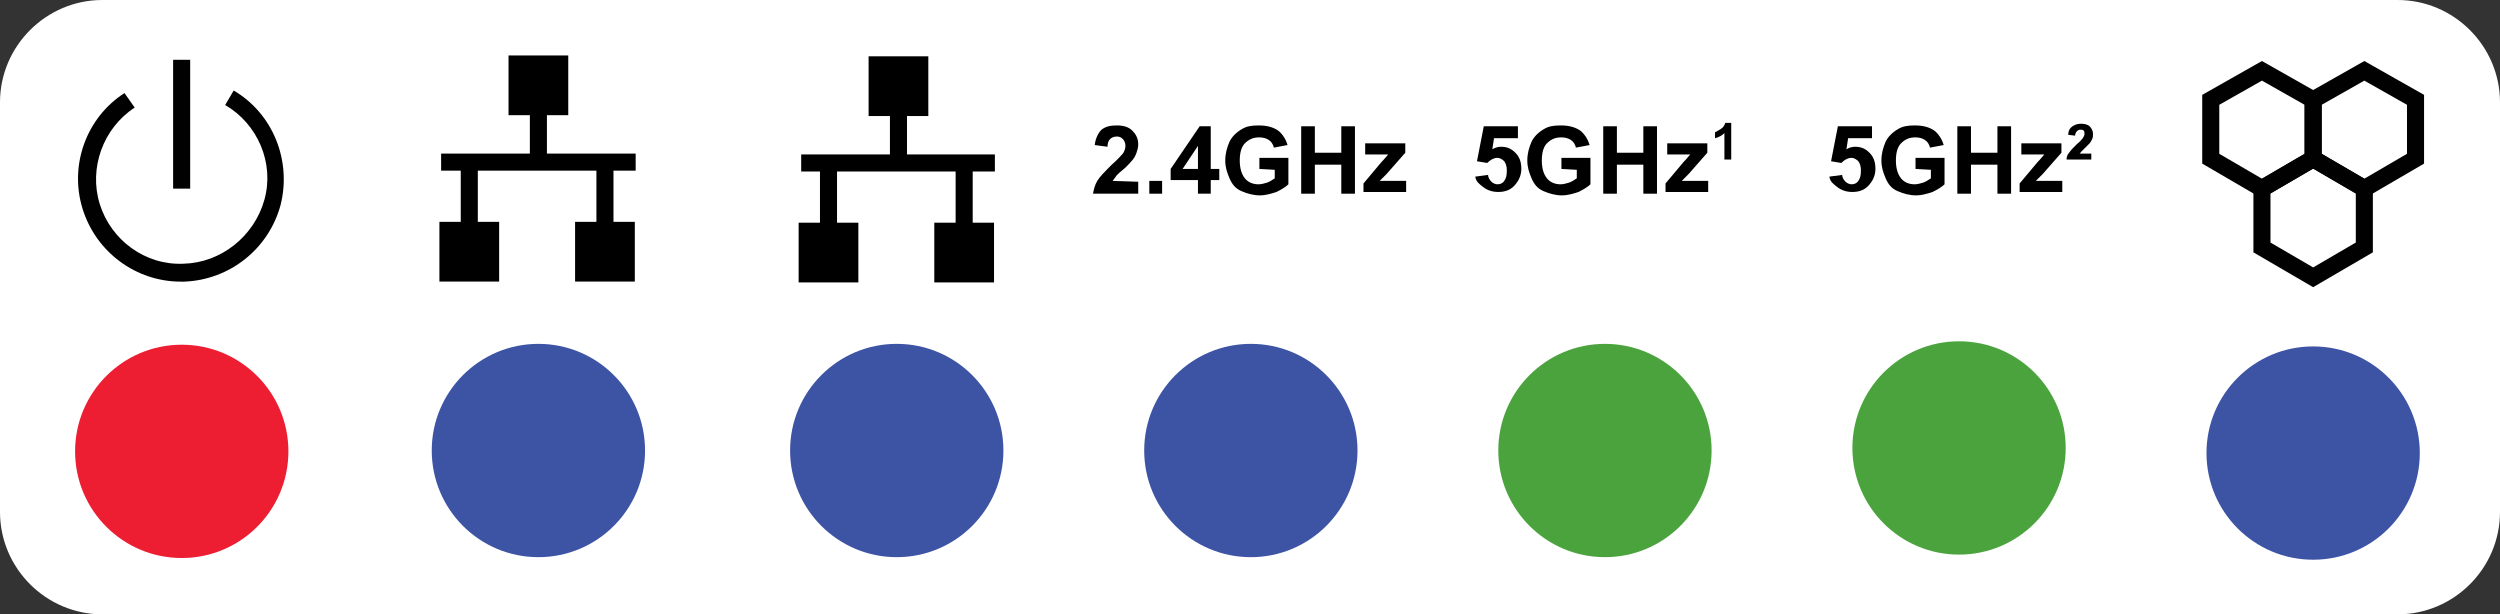 <?xml version="1.0" encoding="utf-8"?>
<!-- Generator: Adobe Illustrator 19.0.0, SVG Export Plug-In . SVG Version: 6.00 Build 0)  -->
<svg version="1.1" id="leds" xmlns="http://www.w3.org/2000/svg" xmlns:xlink="http://www.w3.org/1999/xlink" x="0px" y="0px"
	 viewBox="-159 361 293 72" style="enable-background:new -159 361 293 72;" xml:space="preserve">
<rect x="-159" y="361" width="293" height="72" fill="#333333" stroke="none"/>
<style type="text/css">
	.st0{fill:#FFFFFF;}
	.st1{fill:#3D53A4;}
	.st2{fill:none;stroke:#010101;stroke-width:2;}
	.st3{fill:#ED1D32;}
	.st4{fill:#010101;}
	.st5{fill:none;stroke:#010101;stroke-width:2;stroke-miterlimit:10;}
	.st6{fill:#4BA33E;}
	.st7{fill:none;stroke:#000000;stroke-width:2;}
</style>
<path class="st0" d="M122,433h-269c-6.6,0-12-5.4-12-12v-48c0-6.6,5.4-12,12-12h269c6.6,0,12,5.4,12,12v48
	C134,427.6,128.6,433,122,433z"/>
<g>
	<circle id="status-on" class="st1" cx="112.1" cy="414.1" r="12.5"/>
	<g id="status-icon">
		<polygon id="XMLID_34_" class="st2" points="118.1,390 112.1,393.5 106.1,390 106.1,383.1 112.1,379.6 118.1,383.1 		"/>
		<polygon id="XMLID_35_" class="st2" points="124.1,379.6 118.1,383.1 112.1,379.6 112.1,372.7 118.1,369.3 124.1,372.7 		"/>
		<polygon id="XMLID_36_" class="st2" points="112.1,379.6 106.1,383.1 100.1,379.6 100.1,372.7 106.1,369.3 112.1,372.7 		"/>
	</g>
	<circle id="power-on" class="st3" cx="-137.7" cy="413.9" r="12.5"/>
	<g id="power-icon" transform="matrix(-1,0,0,1,108.889,-11.092)">
		<path id="XMLID_28_" class="st4" d="M246.7,405.1c5.2,0,9.9-3.4,11.5-8.5s-0.4-10.7-4.9-13.6l-1.2,1.7c3.7,2.4,5.4,7.1,4.1,11.3
			c-1.3,4.2-5.3,7.2-9.8,7c-4.4-0.1-8.3-3.2-9.5-7.5s0.8-8.9,4.6-11.1l-1-1.7c-4.6,2.7-6.8,8.2-5.5,13.4c1.4,5.2,6,8.8,11.3,9
			C246.5,405.1,246.6,405.1,246.7,405.1z"/>
		<line class="st5" x1="246.6" y1="394.2" x2="246.6" y2="379.1"/>
	</g>
	<circle id="status-on_2_" class="st1" cx="-95.9" cy="413.8" r="12.5"/>
	<circle id="status-on_3_" class="st1" cx="-53.9" cy="413.8" r="12.5"/>
	<circle id="status-on_4_" class="st1" cx="-12.4" cy="413.8" r="12.5"/>
	<circle id="status-on_5_" class="st6" cx="29.1" cy="413.8" r="12.5"/>
	<circle id="status-on_6_" class="st6" cx="70.6" cy="413.5" r="12.5"/>
	<g>
		<rect x="-107.5" y="387" width="7" height="7"/>
		<rect x="-91.6" y="387" width="7" height="7"/>
		<rect x="-99.4" y="367.5" width="7" height="7"/>
		<line class="st7" x1="-104" y1="387.7" x2="-104" y2="379.5"/>
		<line class="st7" x1="-88.1" y1="387.5" x2="-88.1" y2="379.7"/>
		<line class="st7" x1="-107.3" y1="380" x2="-84.5" y2="380"/>
		<line class="st7" x1="-95.9" y1="380.9" x2="-95.9" y2="372.8"/>
	</g>
	<g>
		<rect x="-65.4" y="387.1" width="7" height="7"/>
		<rect x="-49.5" y="387.1" width="7" height="7"/>
		<rect x="-57.2" y="367.6" width="7" height="7"/>
		<line class="st7" x1="-61.9" y1="387.7" x2="-61.9" y2="379.6"/>
		<line class="st7" x1="-46" y1="387.5" x2="-46" y2="379.8"/>
		<line class="st7" x1="-65.1" y1="380.1" x2="-42.4" y2="380.1"/>
		<line class="st7" x1="-53.7" y1="381" x2="-53.7" y2="372.8"/>
	</g>
	<g>
		<path d="M-25.6,382.3v1.4h-5.3c0.1-0.5,0.2-1,0.5-1.5s0.9-1.1,1.7-1.9c0.7-0.6,1.1-1.1,1.3-1.3c0.2-0.3,0.3-0.6,0.3-0.9
			c0-0.3-0.1-0.6-0.3-0.8c-0.2-0.2-0.4-0.3-0.7-0.3c-0.3,0-0.6,0.1-0.8,0.3s-0.3,0.5-0.3,0.9l-1.5-0.2c0.1-0.8,0.4-1.4,0.8-1.8
			c0.5-0.4,1.1-0.5,1.8-0.5c0.8,0,1.4,0.2,1.8,0.6c0.4,0.4,0.7,0.9,0.7,1.6c0,0.4-0.1,0.7-0.2,1s-0.3,0.7-0.6,1
			c-0.2,0.2-0.5,0.6-1,1s-0.8,0.7-0.9,0.9c-0.1,0.1-0.2,0.3-0.3,0.4L-25.6,382.3L-25.6,382.3z"/>
		<path d="M-24.3,383.7v-1.5h1.5v1.5H-24.3z"/>
		<path d="M-18.6,383.7v-1.6h-3.2v-1.3l3.4-5h1.3v5h1v1.3h-1v1.6H-18.6z M-18.6,380.8v-2.7l-1.8,2.7H-18.6z"/>
		<path d="M-11.4,380.8v-1.3H-8v3.1c-0.3,0.3-0.8,0.6-1.4,0.9c-0.6,0.2-1.3,0.4-1.9,0.4c-0.8,0-1.5-0.2-2.2-0.5s-1.1-0.8-1.4-1.5
			s-0.5-1.3-0.5-2.1s0.2-1.5,0.5-2.2c0.3-0.6,0.8-1.1,1.5-1.5c0.5-0.3,1.1-0.4,1.9-0.4c1,0,1.7,0.2,2.3,0.6c0.5,0.4,0.9,1,1.1,1.7
			l-1.6,0.3c-0.1-0.4-0.3-0.7-0.6-0.9c-0.3-0.2-0.7-0.3-1.1-0.3c-0.7,0-1.2,0.2-1.7,0.7c-0.4,0.4-0.6,1.1-0.6,2s0.2,1.6,0.6,2.1
			s1,0.7,1.6,0.7c0.3,0,0.7-0.1,1-0.2c0.3-0.1,0.6-0.3,0.9-0.5v-1L-11.4,380.8L-11.4,380.8z"/>
		<path d="M-6.5,383.7v-7.9h1.6v3.1h3.1v-3.1h1.6v7.9h-1.6v-3.4h-3.1v3.4H-6.5z"/>
		<path d="M0.8,383.7v-1.2l2.1-2.5c0.4-0.4,0.6-0.7,0.8-0.9c-0.2,0-0.4,0-0.7,0H1v-1.3h4.7v1.1l-2.2,2.5l-0.8,0.8c0.4,0,0.7,0,0.8,0
			h2.3v1.3h-5V383.7z"/>
	</g>
	<g>
		<path d="M13.9,381.7l1.5-0.2c0,0.3,0.2,0.6,0.4,0.8c0.2,0.2,0.5,0.3,0.7,0.3c0.3,0,0.6-0.1,0.8-0.4s0.3-0.6,0.3-1.2
			c0-0.5-0.1-0.8-0.3-1.1c-0.2-0.2-0.5-0.4-0.8-0.4c-0.4,0-0.8,0.2-1.2,0.6l-1.2-0.2l0.8-4.1h4v1.4h-2.8l-0.2,1.3
			c0.3-0.2,0.7-0.3,1-0.3c0.7,0,1.2,0.2,1.7,0.7s0.7,1.1,0.7,1.9c0,0.6-0.2,1.2-0.6,1.7c-0.5,0.7-1.2,1-2.1,1
			c-0.7,0-1.3-0.2-1.8-0.6S14,382.3,13.9,381.7z"/>
		<path d="M24,380.8v-1.3h3.4v3.1c-0.3,0.3-0.8,0.6-1.4,0.9c-0.6,0.2-1.3,0.4-1.9,0.4c-0.8,0-1.5-0.2-2.2-0.5s-1.1-0.8-1.4-1.5
			s-0.5-1.3-0.5-2.1s0.2-1.5,0.5-2.2c0.3-0.6,0.8-1.1,1.5-1.5c0.5-0.3,1.1-0.4,1.9-0.4c1,0,1.7,0.2,2.3,0.6c0.5,0.4,0.9,1,1.1,1.7
			l-1.6,0.3c-0.1-0.4-0.3-0.7-0.6-0.9c-0.3-0.2-0.7-0.3-1.1-0.3c-0.7,0-1.2,0.2-1.7,0.7c-0.4,0.4-0.6,1.1-0.6,2s0.2,1.6,0.6,2.1
			s1,0.7,1.6,0.7c0.3,0,0.7-0.1,1-0.2c0.3-0.1,0.6-0.3,0.9-0.5v-1L24,380.8L24,380.8z"/>
		<path d="M28.9,383.7v-7.9h1.6v3.1h3.1v-3.1h1.6v7.9h-1.6v-3.4h-3.1v3.4H28.9z"/>
		<path d="M36.2,383.7v-1.2l2.1-2.5c0.4-0.4,0.6-0.7,0.8-0.9c-0.2,0-0.4,0-0.7,0h-2v-1.3h4.7v1.1l-2.2,2.5l-0.8,0.8
			c0.4,0,0.7,0,0.8,0h2.3v1.3h-5V383.7z"/>
		<path d="M43.9,379.7h-0.8v-3.1c-0.3,0.3-0.7,0.5-1.1,0.6v-0.7c0.2-0.1,0.4-0.2,0.7-0.4c0.3-0.2,0.4-0.4,0.5-0.7h0.7L43.9,379.7
			L43.9,379.7z"/>
	</g>
	<g>
		<path d="M55.4,381.7l1.5-0.2c0,0.3,0.2,0.6,0.4,0.8c0.2,0.2,0.5,0.3,0.7,0.3c0.3,0,0.6-0.1,0.8-0.4s0.3-0.6,0.3-1.2
			c0-0.5-0.1-0.8-0.3-1.1c-0.2-0.2-0.5-0.4-0.8-0.4c-0.4,0-0.8,0.2-1.2,0.6l-1.2-0.2l0.8-4.1h4v1.4h-2.8l-0.2,1.3
			c0.3-0.2,0.7-0.3,1-0.3c0.7,0,1.2,0.2,1.7,0.7s0.7,1.1,0.7,1.9c0,0.6-0.2,1.2-0.6,1.7c-0.5,0.7-1.2,1-2.1,1
			c-0.7,0-1.3-0.2-1.8-0.6S55.5,382.3,55.4,381.7z"/>
		<path d="M65.5,380.8v-1.3h3.4v3.1c-0.3,0.3-0.8,0.6-1.4,0.9c-0.6,0.2-1.3,0.4-1.9,0.4c-0.8,0-1.5-0.2-2.2-0.5s-1.1-0.8-1.4-1.5
			s-0.5-1.3-0.5-2.1s0.2-1.5,0.5-2.2c0.3-0.6,0.8-1.1,1.5-1.5c0.5-0.3,1.1-0.4,1.9-0.4c1,0,1.7,0.2,2.3,0.6c0.5,0.4,0.9,1,1.1,1.7
			l-1.6,0.3c-0.1-0.4-0.3-0.7-0.6-0.9c-0.3-0.2-0.7-0.3-1.1-0.3c-0.7,0-1.2,0.2-1.7,0.7c-0.4,0.4-0.6,1.1-0.6,2s0.2,1.6,0.6,2.1
			s1,0.7,1.6,0.7c0.3,0,0.7-0.1,1-0.2c0.3-0.1,0.6-0.3,0.9-0.5v-1L65.5,380.8L65.5,380.8z"/>
		<path d="M70.4,383.7v-7.9H72v3.1h3.1v-3.1h1.6v7.9h-1.6v-3.4H72v3.4H70.4z"/>
		<path d="M77.7,383.7v-1.2l2.1-2.5c0.4-0.4,0.6-0.7,0.8-0.9c-0.2,0-0.4,0-0.7,0h-2v-1.3h4.7v1.1l-2.2,2.5l-0.8,0.8
			c0.4,0,0.7,0,0.8,0h2.3v1.3h-5V383.7z"/>
		<path d="M86.1,378.9v0.8h-2.9c0-0.3,0.1-0.6,0.3-0.8c0.2-0.3,0.5-0.6,0.9-1c0.4-0.3,0.6-0.6,0.7-0.7c0.1-0.2,0.2-0.3,0.2-0.5
			s0-0.3-0.1-0.4c-0.1-0.1-0.2-0.1-0.4-0.1c-0.2,0-0.3,0.1-0.4,0.2s-0.2,0.3-0.2,0.5l-0.8-0.1c0-0.5,0.2-0.8,0.5-1s0.6-0.3,1-0.3
			s0.8,0.1,1,0.3s0.4,0.5,0.4,0.9c0,0.2,0,0.4-0.1,0.6s-0.2,0.4-0.3,0.5c-0.1,0.1-0.3,0.3-0.5,0.5s-0.4,0.4-0.5,0.5
			s-0.1,0.2-0.2,0.2h1.4V378.9z"/>
	</g>
</g>
</svg>
